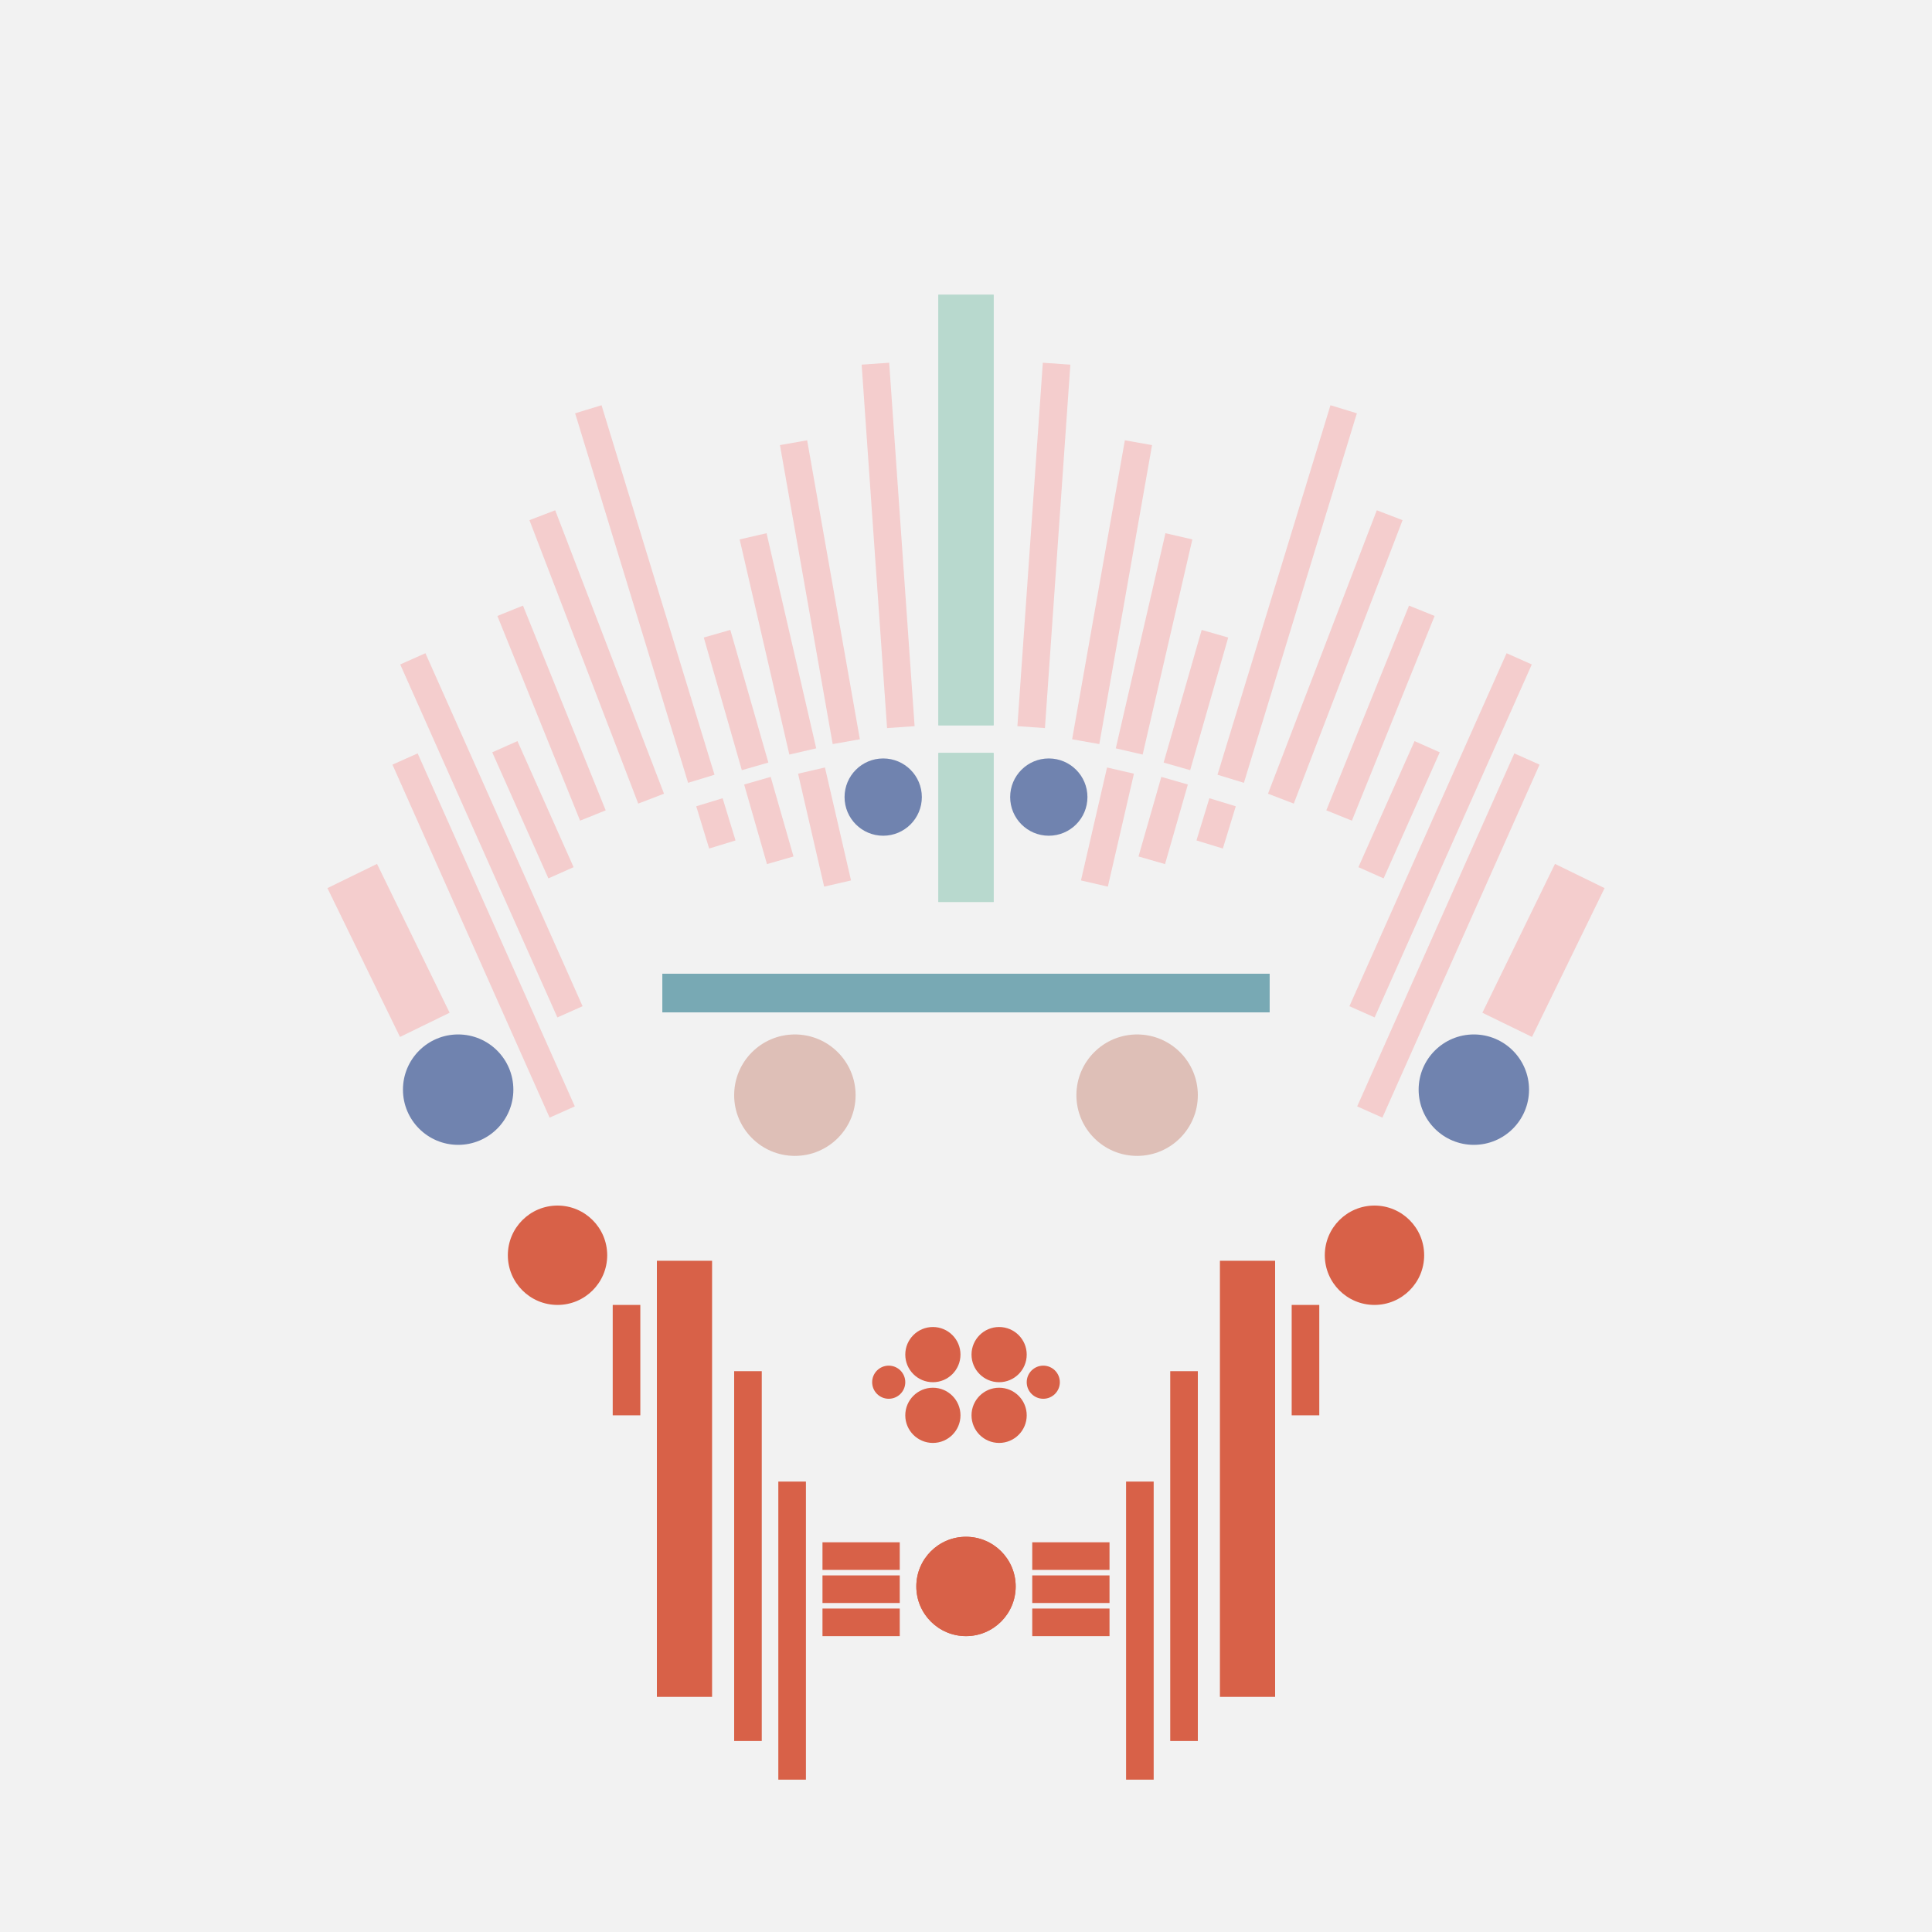 <svg xmlns='http://www.w3.org/2000/svg' preserveAspectRatio='xMinYMin meet' viewBox='0 0 350 350'> <filter id='neon' y='-2' x='-1' width='350' height='350'><feDropShadow flood-color='#8A795D' dx='0' dy='6' flood-opacity='0.65' stdDeviation='2.5' result='shadow'/><feOffset in='StrokePaint' dx='0' dy='2.4' result='offStrPnt'/><feFlood flood-color='#4A4132' flood-opacity='2' result='flood1' /><feOffset in='SourceGraphic' dx='0' dy='2' result='offFlood'/><feOffset in='SourceGraphic' dx='0' dy='9' result='offShadow'/><feComposite in='flood1' in2='offFlood' operator='in'  result='cmpFlood' /><feComposite in='shadow' in2='offShadow' operator='in' result='cmpSha' /><feGaussianBlur in='offStrPnt' stdDeviation='1' result='bStrokeP'/><feGaussianBlur in='cmpFlood' stdDeviation='0.6' result='bFlood'/><feGaussianBlur in='cmpSha' stdDeviation='0.6' result='bShadow'/><feMerge><feMergeNode in='bStrokeP'/><feMergeNode in='bshadow'/><feMergeNode in='bFlood'/><feMergeNode in='SourceGraphic'/></feMerge></filter>  <rect width='100%'  height='100%' fill='#F2F2F2'/> <g filter='url(#neon)' ><rect x='111' y= '223' width='5  ' height=  '20 '  fill= '#D86148' /><rect x='119' y= '215' width='10 ' height=  '79 '  fill= '#D86148' /><rect x='133' y= '235' width='5  ' height=  '67 '  fill= '#D86148' /><rect x='141' y= '255' width='5  ' height=  '54 '  fill= '#D86148' /><rect x='149' y= '266' width='14 ' height=  '5  '  fill= '#D86148' /><rect x='149' y= '272' width='14 ' height=  '5  '  fill= '#D86148' /><rect x='149' y= '278' width='14 ' height=  '5  '  fill= '#D86148' /><circle cx='175' cy='274' r ='9  '  fill= '#D86148' /><circle cx='101' cy='214' r ='9  '  fill= '#D86148' /><rect x='111' y= '223' width='5  ' height=  '20 '  fill= '#D86148' transform= 'scale(-1,1) translate(-350,0)'/><rect x='119' y= '215' width='10 ' height=  '79 '  fill= '#D86148' transform= 'scale(-1,1) translate(-350,0)'/><rect x='133' y= '235' width='5  ' height=  '67 '  fill= '#D86148' transform= 'scale(-1,1) translate(-350,0)'/><rect x='141' y= '255' width='5  ' height=  '54 '  fill= '#D86148' transform= 'scale(-1,1) translate(-350,0)'/><rect x='149' y= '266' width='14 ' height=  '5  '  fill= '#D86148' transform= 'scale(-1,1) translate(-350,0)'/><rect x='149' y= '272' width='14 ' height=  '5  '  fill= '#D86148' transform= 'scale(-1,1) translate(-350,0)'/><rect x='149' y= '278' width='14 ' height=  '5  '  fill= '#D86148' transform= 'scale(-1,1) translate(-350,0)'/><circle cx='175' cy='274' r ='9  '  fill= '#D86148' transform= 'scale(-1,1) translate(-350,0)'/><circle cx='101' cy='214' r ='9  '  fill= '#D86148' transform= 'scale(-1,1) translate(-350,0)'/><rect x='170' y= '40 ' width='10 ' height=  '78 '  fill= '#b8d9ce' /><rect x='170' y= '123' width='10 ' height=  '27 '  fill= '#b8d9ce' /><rect x='147' y= '66 ' width='5  ' height=  '55 '  fill= '#F4CDCD' transform = '  translate( 312 , 160 ) rotate ( 170)'  /><rect x='158' y= '53 ' width='5  ' height=  '66 '  fill= '#F4CDCD' transform = '  translate( 327 , 160 ) rotate ( 176)'  /><rect x='138' y= '83 ' width='5  ' height=  '40 '  fill= '#F4CDCD' transform = '  translate( 301 , 172 ) rotate ( 167)'  /><rect x='146' y= '127' width='5  ' height=  '21 '  fill= '#F4CDCD' transform = '  translate( 325 , 237 ) rotate ( 167)'  /><rect x='130' y= '101' width='5  ' height=  '25 '  fill= '#F4CDCD' transform = '  translate( 292 , 186 ) rotate ( 164)'  /><rect x='137' y= '129' width='5  ' height=  '15 '  fill= '#F4CDCD' transform = '  translate( 311 , 228 ) rotate ( 164)'  /><rect x='114' y= '60 ' width='5  ' height=  '70 '  fill= '#F4CDCD' transform = '  translate( 256 , 151 ) rotate ( 163)'  /><rect x='127' y= '131' width='5  ' height=  '8  '  fill= '#F4CDCD' transform = '  translate( 293 , 227 ) rotate ( 163)'  /><rect x='97 ' y= '97 ' width='5  ' height=  '40 '  fill= '#F4CDCD' transform = '  translate( 236 , 187 ) rotate ( 158)'  /><rect x='94 ' y= '121' width='5  ' height=  '25 '  fill= '#F4CDCD' transform = '  translate( 239 , 216 ) rotate ( 156)'  /><rect x='86 ' y= '103' width='5  ' height=  '70 '  fill= '#F4CDCD' transform = '  translate( 226 , 228 ) rotate ( 156)'  /><rect x='85 ' y= '121' width='5  ' height=  '70 '  fill= '#F4CDCD' transform = '  translate( 231 , 263 ) rotate ( 156)'  /><rect x='65 ' y= '144' width='10 ' height=  '30 '  fill= '#F4CDCD' transform = '  translate( 203 , 271 ) rotate ( 154)'  /><rect x='106' y= '78 ' width='5  ' height=  '55 '  fill= '#F4CDCD' transform = '  translate( -31 , 46  ) rotate ( -21)'  /><circle cx='83 ' cy='184' r ='10 '  fill= '#7083AF' /><circle cx='160' cy='131' r ='7  '  fill= '#7083AF' /><rect x='170' y= '40 ' width='10 ' height=  '78 '  fill= '#b8d9ce' transform= 'scale(-1,1) translate(-350,0)'/><rect x='170' y= '123' width='10 ' height=  '27 '  fill= '#b8d9ce' transform= 'scale(-1,1) translate(-350,0)'/><rect x='147' y= '66 ' width='5  ' height=  '55 '  fill= '#F4CDCD' transform = ' scale(-1,1)  translate(-350,0) translate( 312 , 160 ) rotate ( 170)'  /><rect x='158' y= '53 ' width='5  ' height=  '66 '  fill= '#F4CDCD' transform = ' scale(-1,1)  translate(-350,0) translate( 327 , 160 ) rotate ( 176)'  /><rect x='138' y= '83 ' width='5  ' height=  '40 '  fill= '#F4CDCD' transform = ' scale(-1,1)  translate(-350,0) translate( 301 , 172 ) rotate ( 167)'  /><rect x='146' y= '127' width='5  ' height=  '21 '  fill= '#F4CDCD' transform = ' scale(-1,1)  translate(-350,0) translate( 325 , 237 ) rotate ( 167)'  /><rect x='130' y= '101' width='5  ' height=  '25 '  fill= '#F4CDCD' transform = ' scale(-1,1)  translate(-350,0) translate( 292 , 186 ) rotate ( 164)'  /><rect x='137' y= '129' width='5  ' height=  '15 '  fill= '#F4CDCD' transform = ' scale(-1,1)  translate(-350,0) translate( 311 , 228 ) rotate ( 164)'  /><rect x='114' y= '60 ' width='5  ' height=  '70 '  fill= '#F4CDCD' transform = ' scale(-1,1)  translate(-350,0) translate( 256 , 151 ) rotate ( 163)'  /><rect x='127' y= '131' width='5  ' height=  '8  '  fill= '#F4CDCD' transform = ' scale(-1,1)  translate(-350,0) translate( 293 , 227 ) rotate ( 163)'  /><rect x='97 ' y= '97 ' width='5  ' height=  '40 '  fill= '#F4CDCD' transform = ' scale(-1,1)  translate(-350,0) translate( 236 , 187 ) rotate ( 158)'  /><rect x='94 ' y= '121' width='5  ' height=  '25 '  fill= '#F4CDCD' transform = ' scale(-1,1)  translate(-350,0) translate( 239 , 216 ) rotate ( 156)'  /><rect x='86 ' y= '103' width='5  ' height=  '70 '  fill= '#F4CDCD' transform = ' scale(-1,1)  translate(-350,0) translate( 226 , 228 ) rotate ( 156)'  /><rect x='85 ' y= '121' width='5  ' height=  '70 '  fill= '#F4CDCD' transform = ' scale(-1,1)  translate(-350,0) translate( 231 , 263 ) rotate ( 156)'  /><rect x='65 ' y= '144' width='10 ' height=  '30 '  fill= '#F4CDCD' transform = ' scale(-1,1)  translate(-350,0) translate( 203 , 271 ) rotate ( 154)'  /><rect x='106' y= '78 ' width='5  ' height=  '55 '  fill= '#F4CDCD' transform = ' scale(-1,1)  translate(-350,0) translate( -31 , 46  ) rotate ( -21)'  /><circle cx='83 ' cy='184' r ='10 '  fill= '#7083AF' transform= 'scale(-1,1) translate(-350,0)'/><circle cx='160' cy='131' r ='7  '  fill= '#7083AF' transform= 'scale(-1,1) translate(-350,0)'/><circle cx='169' cy='243' r ='5  '  fill= '#D86148' /><circle cx='169' cy='232' r ='5  '  fill= '#D86148' /><circle cx='161' cy='237' r ='3  '  fill= '#D86148' /><circle cx='169' cy='243' r ='5  '  fill= '#D86148' transform= 'scale(-1,1) translate(-350,0)'/><circle cx='169' cy='232' r ='5  '  fill= '#D86148' transform= 'scale(-1,1) translate(-350,0)'/><circle cx='161' cy='237' r ='3  '  fill= '#D86148' transform= 'scale(-1,1) translate(-350,0)'/></g><g fill-opacity='0.85'><rect x='120' y= '163' width='110' height=  '7  '  fill= '#76A7B3' filter='url(#neon)'  /><circle cx='144' cy='185' r ='11 '  fill= '#DBB6AD' filter='url(#neon)'  /><rect x='120' y= '163' width='110' height=  '7  '  fill= '#76A7B3' filter='url(#neon)'  transform= 'scale(-1,1) translate(-350,0)'/><circle cx='144' cy='185' r ='11 '  fill= '#DBB6AD' filter='url(#neon)'  transform= 'scale(-1,1) translate(-350,0)'/></g></svg>